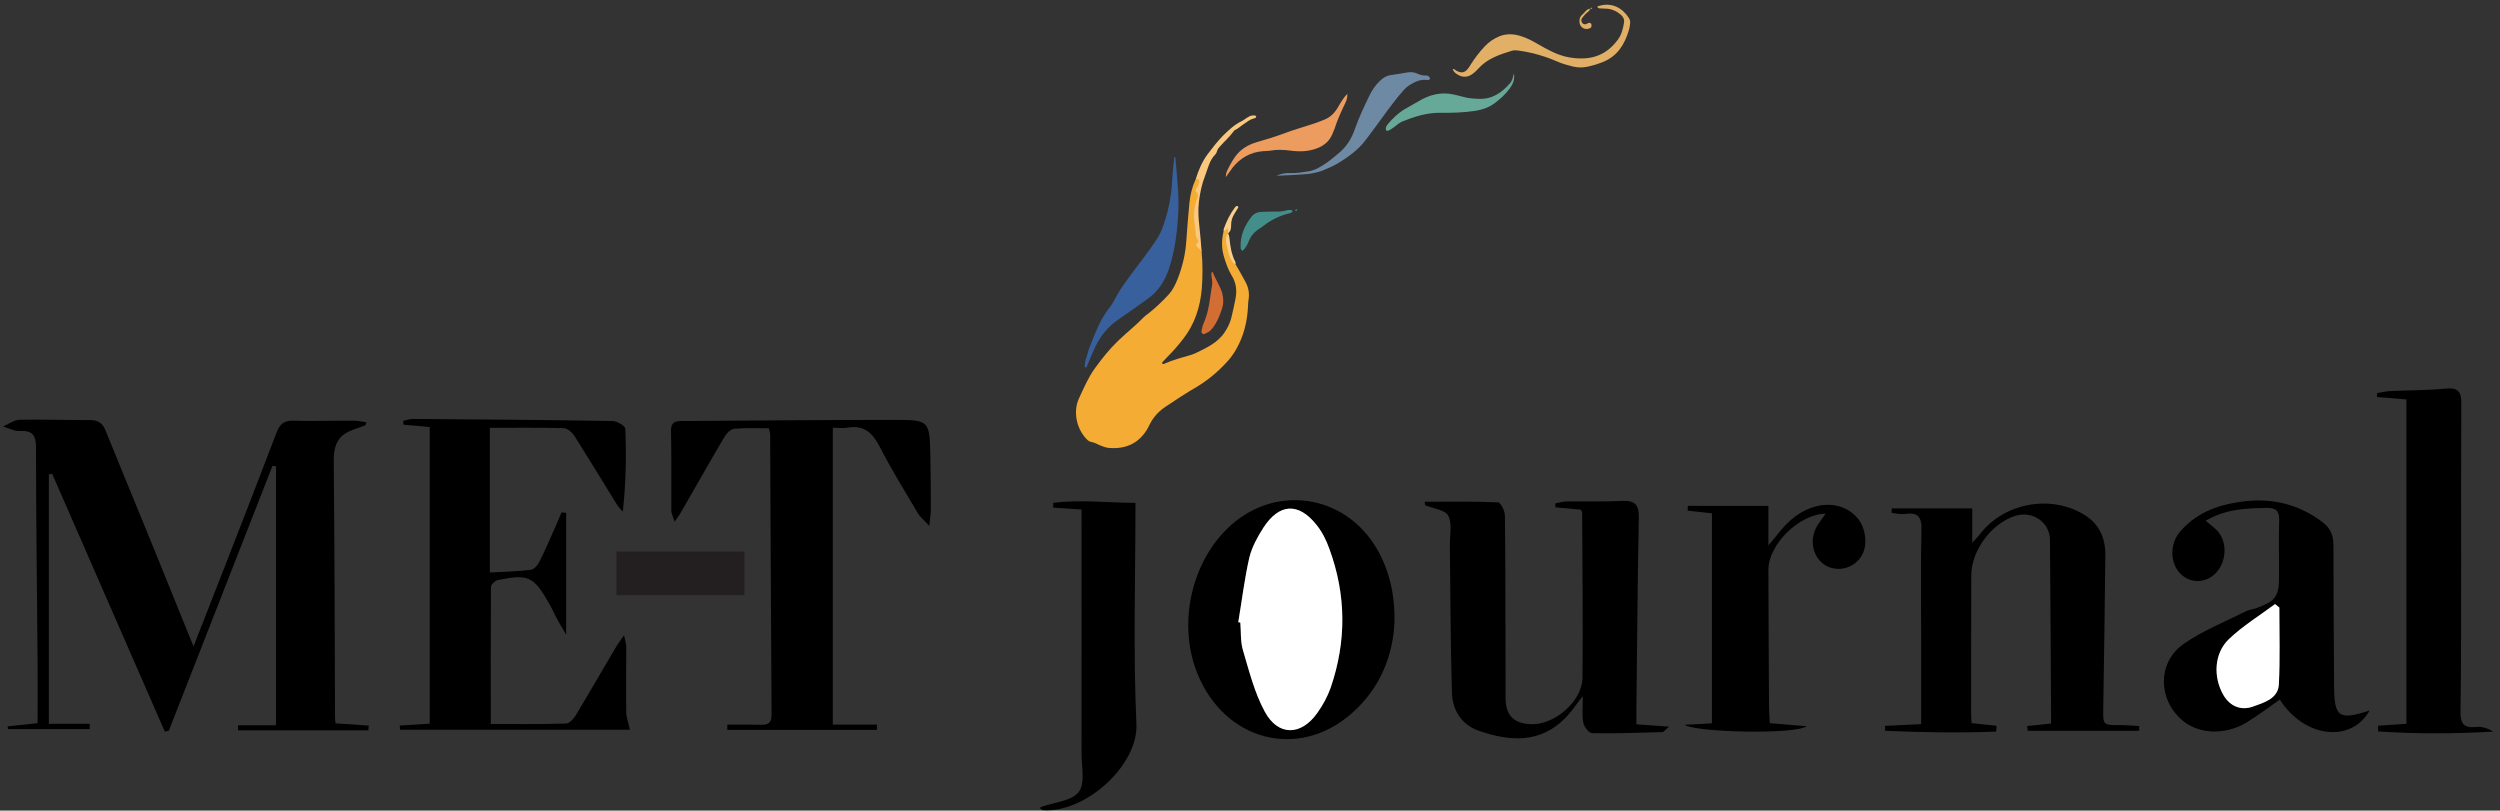 <svg version="1.2" xmlns="http://www.w3.org/2000/svg" viewBox="0 0 1576 511" width="1576" height="511">
	<rect x="0" y="0" width="1576" height="511" fill="#333333" stroke="none"/>
	<title>me-t journal svg-svg</title>
	<style>
		.s0 { fill: #000000 } 
		.s1 { fill: #ffffff } 
		.s2 { fill: #f5ac34 } 
		.s3 { fill: #38609d } 
		.s4 { fill: #6e89a3 } 
		.s5 { fill: #e1af65 } 
		.s6 { fill: #ec9c5f } 
		.s7 { fill: #67a999 } 
		.s8 { fill: #fac87e } 
		.s9 { fill: #d26e34 } 
		.s10 { fill: #438e8a } 
		.s11 { fill: #fbce8c } 
		.s12 { fill: #231f20;stroke: #231f20 } 
	</style>
	<path id="Layer" class="s0" d="m230.4 268.1c-4.7 1.9-10 3-13.9 6-5.3 4.1-6.2 10.3-6.1 17.1 0.5 53.5 0.6 107 0.8 160.6 0 1.1 0.1 2.2 0.3 4.2q10.5 0.7 21 1.4-0.1 1.5-0.3 3h-82.1q-0.1-1.6-0.1-3.2h24v-163.2q-1.1-0.2-2.2-0.4-32.7 83.5-65.4 167.1-1.2 0.3-2.5 0.5-35.5-81.2-71-162.5-1.1 0.1-2.1 0.3v157.3h25.8q-0.1 1.6-0.1 3.3h-51.5q-0.1-0.8-0.2-1.7c6.2-0.6 12.3-1.3 18.9-2 0-12.8 0.1-25.2 0-37.5-0.3-45.4-1-90.9-1-136.3 0-8-2.4-10.8-10.3-10.4-3.4 0.2-7-1.8-10.5-2.9 3.5-1.4 7-4.1 10.5-4.2 14.7-0.3 29.5 0.3 44.2 0.2 5 0 8 1.7 9.9 6.5 9.5 23.5 19.3 47 28.9 70.6 8.6 21.1 17.1 42.2 26.6 65.6 7.1-18.3 13.5-34.4 19.8-50.6 10.9-28 21.8-56 32.5-84.1 2-5.4 4.7-7.8 10.7-7.6 12.7 0.4 25.5-0.1 38.2 0 2.6 0 5.2 0.7 7.8 1q-0.3 1-0.6 1.9z"/>
	<path id="Layer" class="s0" d="m270.9 269.2c-6.1-0.5-11.3-1-16.6-1.5q0-1.2-0.1-2.4c2-0.4 4-1.2 5.9-1.2 42 0.3 84 0.6 125.9 1.3 2.9 0 8.2 3.1 8.2 4.9 0.7 17.1 0.4 34.3-1.6 52.3-1.3-1.6-2.8-3-3.8-4.7-8.8-14.2-17.5-28.6-26.5-42.8-1.4-2.3-4.5-5.1-6.9-5.2-15.5-0.4-31.1-0.2-46.6-0.2v91.2c9.5-0.5 17.8-0.7 25.9-1.7 2-0.3 4.3-2.9 5.3-5 3.9-7.8 7.3-15.7 10.8-23.7 1.1-2.5 2.1-5 3.2-7.5q1.5 0.2 2.9 0.3v76.8c-2.5-4.4-4.1-6.8-5.4-9.3-1.8-3.3-3.3-6.8-5.2-10.1-9.8-17.4-13.2-19-32.6-15-1.6 0.4-4.1 2.7-4.2 4.1-0.2 28.6-0.1 57.2-0.1 86.6 16.9 0 32.2 0.2 47.4-0.3 2.1 0 4.8-2.9 6.1-5.1 8.7-14.4 17-28.9 25.6-43.4 1-1.8 2.4-3.5 4.9-7.1 0.8 3.8 1.4 5.5 1.4 7.1 0 13.9-0.2 27.8 0 41.7 0.1 3.2 1.4 6.4 2.3 10.7h-144.9q-0.1-1.3-0.2-2.6c6.1-0.4 12.2-0.8 18.9-1.2 0 0 0-187 0-187z"/>
	<path id="Layer" class="s0" d="m552.8 460.1h-94.3q0-1.6 0-3.3c6.9 0 13.9-0.1 20.9 0.1 4.4 0.1 7-0.8 7-6.1-0.4-59-0.6-118-0.9-177 0-0.9-0.4-1.7-0.8-3.8-7.2 0-14.6-0.4-21.9 0.3-2.2 0.2-4.8 2.9-6.1 5.1-9.3 15.7-18.2 31.6-27.3 47.3-0.9 1.7-2.1 3.1-4.1 6.2-1.1-3.4-2-5-2.1-6.7-0.1-16.8 0.2-33.6-0.2-50.3-0.2-7 4.1-6.5 8.5-6.5 44-0.3 87.9-0.7 131.9-0.7 22.5 0 22.6 0.3 23.1 22.7 0.2 11.2 0.3 22.5 0.3 33.8 0 2.5-0.5 4.9-1 10.3-3.6-3.9-5.9-5.7-7.2-8-8.3-14-16.8-27.8-24.2-42.2-4.5-8.7-10-13.5-20.2-11.7-3 0.5-6.2 0-9.2 0v187.2h27.8q0 1.6 0 3.3z"/>
	<path id="Layer" class="s0" d="m898.1 316.3c15.4 0 30.9-0.3 46.3 0.4 1.6 0.1 4.3 5.4 4.3 8.3 0.4 33.2 0.3 66.5 0.4 99.8 0 5.2 0 10.4 0 15.6 0.2 10.6 5.1 15.6 15.8 16.1 14.8 0.8 32.5-14.3 32.7-29.1 0.4-34.7-0.1-69.4-0.2-104.1 0-0.5-0.4-1-0.8-2-5.2-0.5-10.7-1-16.1-1.5q0-1.3 0-2.5c2.4-0.4 4.7-1.1 7.1-1.2 11.5-0.1 23.1 0.2 34.7-0.3 8.1-0.4 11 2 10.8 10.6-0.8 39.6-1 79.3-1.5 118.9 0 3.5 0 6.9 0 11.3 6.5 0.4 12.5 0.9 20.6 1.5-2.7 2.2-3.4 3.4-4.2 3.4-14.8 0.4-29.5 1-44.3 0.7-2 0-5.1-4-5.6-6.6-0.9-4.9-0.3-10.1-0.3-16.8-4.6 5.8-7.5 10.4-11.3 14.1-16 16-35.1 14.4-54.2 7.8-10.7-3.7-16.7-12.8-17-24.1-0.9-30.6-0.9-61.3-1.3-91.9q0-0.4 0-0.9c-0.1-6.3 1.6-13.6-1-18.7-1.9-3.7-9.5-4.5-14.6-6.6q-0.1-1.1-0.3-2.2z"/>
	<path id="Layer" class="s0" d="m1243.3 342.2c2.3-2.6 3.7-3.9 4.8-5.4 15.2-19.9 45-25.4 66.3-12 9.1 5.8 12.9 14.6 12.8 25.1q-0.5 48.1-1.3 96.3c-0.2 11-0.3 10.9 10.7 10.9 4 0 8 0.4 12 0.6q-0.1 1.5-0.1 3h-70.2l-0.4-3c4.6-0.5 9.2-0.9 15.1-1.6 0-2.5 0-5.3 0-8.1-0.2-35.8-0.4-71.7-0.7-107.6 0-11.1-11.1-18.7-21.9-15.2-14.9 4.7-27.6 21.7-27.7 37.4-0.1 29.3-0.1 58.5-0.1 87.7 0 1.7 0.2 3.4 0.3 5.6 5.4 0.6 10.6 1.1 15.7 1.6q-0.1 1.9-0.2 3.7c-23.3 0.9-46.7 0.5-70-0.5q-0.1-1.5-0.1-3.1c7.2-0.4 14.4-0.7 22.8-1.1 0-17.4 0-34.7 0-51.9 0-23.4-0.4-46.9 0.2-70.3 0.3-8.6-2.3-11.5-10.6-10.3-2.7 0.4-5.5-0.4-8.2-0.7q0-1.4 0-2.8h50.8v21.7z"/>
	<path id="Layer" fill-rule="evenodd" class="s0" d="m1493.8 447.9q0 0 0 0 0 0 0 0zm-56.6-6.9c-7.1 4.9-13.9 10.2-21.2 14.6-13.3 7.9-29.8 7.2-39.9-1.2-15.8-13-16.3-36.8 0.5-48.5 11.9-8.3 25.8-13.8 38.9-20.4 2.3-1.2 5-1.4 7.4-2.3 11.7-4.4 13.8-7.3 13.8-19.5 0.1-11.9-0.3-23.8 0.1-35.6 0.2-6.2-2.1-8-8-7.9-13.1 0.2-26 0.7-38.3 8.1 3 2.7 6.2 4.7 8.3 7.5 5.9 7.8 4.2 20.5-3.3 26.7-6.5 5.4-15.3 5-21.1-1-6.5-6.6-6.6-18.6-0.2-26.2 9.7-11.5 22.7-16.6 37.1-18.8 19.2-3 36.7 0.6 52.5 12.4 5.2 3.9 7.2 8.4 7.2 14.6 0 28.7 0.2 57.3 0.4 85.9 0 0.9-0.1 1.8 0 2.6 0.1 20.2 2.8 22.2 22.4 15.9-11.7 20.9-41.4 17.1-56.6-6.9zm-0.3-58l-2.7-2.2c-9.8 7.2-20.3 13.7-29.1 22-9.4 9.1-9.9 24-3.5 35.3 4.3 7.4 11.3 9.9 18.5 7.3 6.8-2.4 16.1-4.8 16.5-14.1 0.9-16 0.3-32.2 0.3-48.3z"/>
	<path id="Layer" fill-rule="evenodd" class="s0" d="m879.1 391.3c-0.7 21.1-8.6 42.4-27.2 58.6-33.6 29.3-79.9 17.1-97-25.2-12.3-30.1-4.6-68.2 18.3-91 29.2-29.1 74.8-22.9 95.2 13 7.1 12.4 10.9 27.4 10.7 44.6zm-98.5 0.9q0.6 0.2 1.3 0.3c0.5 5.8 0 11.8 1.6 17.2 4 13.2 7.3 26.9 13.8 38.9 8.4 15.6 22.9 15.4 33.1 0.9 3.5-4.9 6.5-10.4 8.5-16 10-29.3 9.8-58.6-0.9-87.6-1.9-5.4-4.6-10.7-8.2-15.1-11.3-14.2-23.4-13.5-33.4 1.9-3.7 5.8-7.2 12.2-8.8 18.8-3.1 13.4-4.7 27.1-7 40.7z"/>
	<path id="Layer" class="s0" d="m1517 251.8c-7-0.6-12.7-1.1-18.5-1.5q0-1.3 0-2.5c3-0.5 5.9-1.2 9-1.3 11.2-0.5 22.6-0.4 33.8-1.5 7.7-0.8 10.4 1.3 10.3 9.1-0.2 33.9-0.1 67.7-0.1 101.6-0.1 30.9 0.1 61.9-0.4 92.8-0.1 7.6 2 10.6 9.8 9.8 3.6-0.4 7.3 0.7 10.8 2.9-24.3 1.4-48.4 1.5-72.5-0.1q0-1.8-0.1-3.6c5.8-0.4 11.6-0.8 17.9-1.2v-204.6z"/>
	<path id="Layer" class="s0" d="m1064 318.9h50.8v25c4.7-5.7 7.9-10 11.6-13.7 14.5-14.8 35.1-16.2 45.5-2.4 3.1 4.1 4.5 10.8 3.9 15.9-1.4 11-12 17.1-21.7 14.2-9.4-2.9-14.1-14.3-9.7-24.2 1.6-3.6 4.4-6.7 6.5-9.9-16.4 0.2-36.1 19.2-36.1 35.4 0.1 28.9 0.2 57.8 0.4 86.7 0 3.1 0.3 6.2 0.5 10 8 0.6 15.6 1.3 23.3 1.9-7.5 5.4-70.5 3.9-77-0.9 6.6-0.4 12.2-0.7 17.2-0.9v-132.4c-6.2-0.7-10.8-1.2-15.3-1.7 0 0 0.1-3 0.1-3z"/>
	<path id="Layer" class="s0" d="m655.4 509.4c0.8-0.5 1-0.7 1.3-0.8 8-2.9 18.9-3.6 23.3-9.3 4.2-5.3 1.8-16 1.8-24.3 0.1-50.9 0-101.7 0-153.8-5.2-0.4-11.6-0.8-17.9-1.2q0-1.5 0.1-3c17.4-2.2 34.9 0 51.8 0 0 47.3-1.5 93.5 0.6 139.5 1.2 25.9-32.2 56.2-59 54.2-0.4 0-0.9-0.6-2-1.3z"/>
	<path id="Layer" class="s1" d="m1436.9 383c0 16.1 0.5 32.3-0.3 48.4-0.4 9.2-9.7 11.6-16.5 14.1-7.2 2.5-14.2 0-18.5-7.4-6.5-11.3-5.9-26.2 3.5-35.2 8.8-8.4 19.3-14.8 29.1-22.1 0 0 2.6 2.2 2.7 2.2z"/>
	<path id="Layer" class="s1" d="m780.6 392.2c2.3-13.6 3.9-27.3 7-40.8 1.6-6.5 5.1-12.9 8.8-18.7 10-15.4 22.1-16.1 33.4-2 3.6 4.4 6.3 9.8 8.2 15.2 10.7 29 10.9 58.3 0.9 87.5-2 5.7-5 11.2-8.5 16.1-10.2 14.4-24.7 14.7-33.1-0.9-6.5-12-9.9-25.7-13.8-38.9-1.6-5.4-1.1-11.4-1.6-17.2q-0.7-0.1-1.3-0.3z"/>
	<path id="Layer" class="s2" d="m778.9 166.6c2.2 3.8 4.4 7.6 6.4 11.4 1.8 3.4 2.4 7 1.8 10.9-0.2 0.9-0.2 1.9-0.3 2.9-0.3 8.7-1.9 17-5.7 24.9-1.9 4-4.2 7.7-7.2 11-5.8 6.4-12.3 11.9-19.8 16.4-6.5 3.7-12.7 7.9-18.9 12-4.5 2.9-8 6.6-10.4 11.4q-0.5 1.1-1.1 2.2c-5.3 9.5-13.6 13.5-24.3 12.7-2.1-0.1-4.1-0.9-6.1-1.7-1.8-0.8-3.4-1.8-5.4-2.1-1.3-0.2-2.3-1.1-3.2-2.1-6.2-6.6-8.3-17.3-4.5-25.4 3-6.4 5.8-13.1 10-18.9 4.5-6.2 9.2-12.1 14.7-17.4 5.3-5.1 11.1-9.6 16.2-14.9 0.8-0.8 1.7-1.4 2.6-2.1 4.8-3.7 9.1-7.9 13.2-12.3 2.5-2.8 4.1-6.2 5.5-9.7 3.1-7.9 5-16.1 5.5-24.6 0.5-7.8 1.2-15.6 1.9-23.3 0.5-5.2 1.8-10.3 4-15 2.7-1 3.6-0.3 2.8 3-1 4.5-1.2 9.1-2 13.7-1.7 9.9 0.4 19.6 2.9 29.1 0.7 7.8 0.7 15.6 0.1 23.3-1 11.5-4.4 22.2-11.6 31.5-3.2 4.1-6.5 8-10.3 11.7q-1.5 1.5-3 3.2c-0.1 0.1-0.2 0.6 0 0.8 0.1 0.2 0.6 0.4 0.8 0.3 5.6-2.5 11.5-4.1 17.4-5.8 2-0.6 3.9-1.6 5.7-2.5 6.7-3.2 12.9-6.9 16.6-13.6 1.3-2.3 2.4-4.7 3-7.2 1-3.9 1.8-7.9 2.6-11.8 1.1-5.3 0.5-10.4-2.4-15-2.2-3.6-3.6-7.7-4.8-11.7-1.6-5.2-1.6-10.5-0.3-15.8 0.9-1 0.8-3.4 2.6-2.8 1.7 0.6 0.8 2.4 0.3 3.7-0.6 7.1 0.8 13.6 4.7 19.6z"/>
	<path id="Layer" class="s3" d="m741 99.2c0.2 3.2 0.5 6.4 0.8 9.6 0.6 7.4 1.3 14.9 1.1 22.4-0.5 13-1.9 25.9-6 38.3-2.7 8-7.1 14.6-14.1 19.4-6 4.2-11.9 8.5-17.9 12.6-5.3 3.7-9.4 8.2-12.7 13.8-2.7 4.7-4.4 9.7-6.6 14.5-0.2 0.5-0.3 0.9-0.5 1.4-0.1 0.4-0.4 0.6-0.7 0.4-0.3-0.1-0.7-0.4-0.6-0.6 0.2-1.8 0.2-3.7 0.9-5.3 0.8-1.9 1.1-4 1.9-6 1.5-3.9 3-7.9 4.7-11.7 2.1-4.9 4.6-9.6 8-13.9 2-2.5 3.5-5.4 5-8.3 2.5-4.4 5.5-8.4 8.5-12.5 5.6-7.5 11.5-14.9 16.6-22.8 1.6-2.5 2.9-5.1 3.8-7.9 2.3-6.3 3.8-12.7 4.8-19.3 0.7-4.4 1-8.7 1.2-13.1 0.2-3.7 0.7-7.4 1.1-11.1q0.3 0 0.7 0.1z"/>
	<path id="Layer" class="s4" d="m804.7 110.8c2.9-1.4 6-1.8 9-1.7 3.8 0.1 7.5-0.5 11.2-1.1 4.3-0.6 7.8-3 11.3-5.3 2.5-1.7 4.8-3.8 7.2-5.7 5.3-4.2 8.7-9.6 10.8-15.9 2.5-7.1 5.7-13.8 8.9-20.5 1.7-3.5 3.8-6.8 6.7-9.5 2-2 4.2-3.4 7.1-3.8 3.4-0.4 6.7-1.1 10.1-1.6 2.1-0.4 4.1-0.3 6.2 0.6 1.7 0.8 3.6 1.4 5.6 1.3 0.8 0 1.7 0.2 2.2 0.9 0.3 0.3 0.4 0.8 0.5 1.2 0 0.2-0.4 0.5-0.7 0.6-0.4 0.1-0.9 0.2-1.4 0.1-3.8-0.5-7 1-10.1 2.8-1.7 1-3.1 2.2-4.5 3.7-6.9 7.8-12.7 16.4-18.9 24.7-2.3 3.1-4.6 6.3-7.1 9.2-4 4.6-8.9 8.1-14 11.3-3.5 2.3-7.4 3.9-11.3 5.5-3 1.1-6.3 1.8-9.5 2.1-6.4 0.6-12.9 0.8-19.4 1.1z"/>
	<path id="Layer" class="s5" d="m915.8 43.5c1.3-0.1 1.7 0.8 2.3 1.1 3.3 1.7 5.4 1.3 7.6-1.7 0.5-0.6 0.8-1.3 1.3-2q3.9-6.2 8.9-11.6c2.7-2.9 5.9-5 9.5-6.5 4.6-1.8 9.3-1.4 13.8 0.1 3.7 1.2 7.1 3 10.5 5 6 3.5 12.2 6.9 19.1 8.2 13.1 2.3 23.3-0.5 31.1-11.1 2.4-3.2 3.3-7 3.9-10.8 0.3-2-0.5-3.5-1.9-4.8-2.5-2.2-5.4-3.6-8.7-3.9-1.5-0.1-3-0.1-4.4-0.2-0.9 0-1.6-0.2-1.9-1.2 9.4-3.4 16.2 1.4 20 7.3 0.7 1.1 0.9 2.4 0.7 3.7-0.1 1.3-0.4 2.6-0.7 3.8-2.7 8.9-7 16.3-16.2 20.1-3.5 1.4-7 2.5-10.7 3.2-2.8 0.5-5.7 0.4-8.6-0.3-3.5-0.9-6.9-1.8-10.2-3.3-4.9-2.2-10-3.8-15.2-5.1q-4.2-1-8.6-1.6c-1.4-0.2-3-0.3-4.3 0.1-7.8 2.4-15.5 4.9-21.2 11.3-0.9 1.1-2.1 2.1-3.2 3-3.3 2.6-6.8 2.8-10.3 0.4-1-0.7-2.1-1.4-2.6-3.2z"/>
	<path id="Layer" class="s6" d="m849.3 59.1c0.4 3.1-1.2 5.8-2.4 8.3-2.1 4.5-4.1 9.1-5.6 13.8q-0.7 1.8-1.5 3.6c-1.6 3.7-4.3 6.3-8.1 8.1-6 2.7-12.2 2.9-18.6 2-4.2-0.5-8.3-0.7-12.5 0.1-1.5 0.2-2.9 0.2-4.4 0.3-7.9 0.6-14.2 4.2-19.1 10.3-1.4 1.8-2.6 3.7-4.3 6 0-1.8 0.3-3.1 0.9-4.2 2-4.1 4.1-8.1 7.3-11.4 3.1-3.1 7.1-5.2 11.3-6.4 6.1-1.7 12.1-3.6 18-5.8 5.9-2.2 12-3.9 18-5.9 2.2-0.7 4.3-1.6 6.4-2.4 3.9-1.5 6.8-4.4 8.8-8 1.7-2.9 3.4-5.9 5.8-8.3z"/>
	<path id="Layer" class="s7" d="m954.4 46.3c0.6 3.9-0.7 6.8-2.7 9.5-2.7 3.7-6 6.7-9.7 9.4-3.7 2.7-7.7 4-12.1 4.7-7.4 1.1-14.9 1.3-22.3 1.2-8.3 0-16 2.4-23.6 5.5-2.4 1-4.2 3-6.4 4.4-2.2 1.5-3.4 1.9-3.8 1-0.6-1.6 0.4-2.9 1.3-4 2.9-3.4 6.2-6.6 10.1-9 3.1-1.8 6.2-3.5 9.3-5.3 5.8-3.5 12.2-5.4 19-4.6 3.2 0.4 6.4 1.3 9.5 2.1 3 0.8 6.1 1 9.2 1.1 8.3 0.4 14.5-3.8 19.7-9.8 1.4-1.5 1.8-3.7 2.5-6.2z"/>
	<path id="Layer" class="s8" d="m757.5 158.7c-0.7-0.8-1.3-1.9-2.2-2.5-1.4-1-1.6-1.9-0.4-3.1 0.6-0.7 0.7-1.6 0-2.2-1.2-1.4-1.1-3-1.2-4.6-0.2-2.2-0.5-4.4-0.8-6.7-0.6-4.7 0-9.3 1.5-13.8 0.5-1.5 1.6-3.3-0.3-4.9-0.6-0.5-0.3-1.6 0.2-2.3 1.1-1.3 1.5-2.8 1.7-4.4 0.2-1-0.9-1.6-2.2-1.3 1.7-5.6 4-11 7.5-15.7 3-4 6.1-8 9.6-11.6 3.6-3.5 7.2-7 11.8-9.2 1.2-0.5 2.2-1.5 3.3-2.1 1.1-0.7 2.2-1.4 3.5-1.5 1.5-0.2 2.6 0.2 2.4 0.8-0.3 1-1.1 1-1.9 1.2-2.3 0.6-4 2.2-5.9 3.4-1.9 1.2-3.5 2.9-5.6 3.8-0.4 0.2-0.8 0.6-1 1-2.5 3.5-5.7 6.2-8.5 9.4-0.7 0.7-1.3 1.4-1.6 2.4-0.3 0.9-0.6 1.9-1.3 2.6-3.7 3.7-4.6 8.8-6.4 13.4-2.1 5.3-3.2 10.8-3.9 16.4-0.6 5.2-0.3 10.4 0.3 15.6 0.6 5.3 1 10.6 1.4 15.9z"/>
	<path id="Layer" class="s9" d="m763.9 171.5c0.3 0 0.5 0 0.6 0.1 1.7 4.5 4.6 8.5 6 13.2 0.9 3.5 0.9 6.7-0.2 10-1.4 4.2-3 8.2-5.7 11.8-1.1 1.3-2.1 2.5-3.6 3.1-1 0.4-2.1 1.5-3.1 0.5-0.9-0.8-0.4-2.1-0.1-3.2 0.2-1.1 0.5-2.3 1-3.3 3.5-7.7 3.9-16 5.3-24.1 0.3-1.4 0-3-0.2-4.4-0.1-1.2-0.5-2.5 0-3.7z"/>
	<path id="Layer" class="s10" d="m783.2 158.1c-0.8-0.5-1.1-1.2-1.1-2-0.4-7.5 2.5-13.9 7-19.7 1.5-1.8 3.5-2.7 5.9-2.8 2.1-0.2 4.2-0.1 6.3-0.2 3.4 0 6.8 0.2 10.1-0.9 0.9-0.2 1.9-0.1 2.9 0 0.2 0 0.4 0.4 0.5 0.6 0 0.3-0.2 0.7-0.4 0.8-0.4 0.2-0.9 0.4-1.3 0.5-6.3 1.5-11.9 4.2-16.9 8.2-1.3 1.1-3 1.9-4.3 3-1.9 1.6-3.4 3.4-4.4 5.8-1 2.4-2.1 5-4.3 6.8z"/>
	<path id="Layer" class="s11" d="m774.2 147c-0.4-0.9 0.3-2.1-0.4-3.1q-1.3 1.1-2.4 2.2c0-0.7-0.1-1.4 0.1-1.9 1.7-4.8 3.9-9.3 6.9-13.3 0.3-0.4 0.7-0.8 1.1-1 0.2-0.1 0.6-0.1 0.8 0.1 0.2 0.1 0.4 0.6 0.3 0.8-0.8 1.4-1.7 2.7-2.5 4.1-1.3 2.1-2 4.4-2 6.9 0 1.9-0.1 3.9-1.9 5.2z"/>
	<path id="Layer" class="s5" d="m1002.5 5.4c-0.5 1.8-2.1 2.4-3.2 3.6-0.7 0.9-1.5 1.7-2.1 2.6-0.5 0.9-0.4 1.9 0.2 2.8 0.7 1 1.6 1 2.6 0.8 0.4-0.2 0.8-0.6 1.3-0.7 0.9-0.3 1.6-0.1 1.9 0.8 0.3 1.2 0 2.2-0.9 2.5-3.2 1.4-6.4-0.5-6.6-3.9-0.1-1.7 0.2-3.3 1.5-4.4 1.8-1.4 2.7-3.8 5.3-4 0 0 0 0 0-0.1z"/>
	<path id="Layer" class="s11" d="m778.9 166.6c-1.4-0.7-2.3-1.8-3-3.4-1.4-2.9-2-6-2.7-9-0.5-2.3-0.9-5 1-7.2 0.3 0.9 0.7 1.8 0.8 2.8 0.5 5.3 1.3 10.5 3.8 15.4 0.2 0.4 0.1 0.9 0.1 1.4z"/>
	<path id="Layer" class="s10" d="m817.7 132.3c-0.2 0.2-0.3 0.6-0.5 0.7-0.2 0.1-0.6-0.1-0.8-0.2 0.1-0.2 0.3-0.5 0.5-0.7 0.3-0.3 0.6-0.2 0.8 0.2z"/>
	<path id="Layer" class="s5" d="m1002.5 5.5c0.2-0.2 0.4-0.5 0.6-0.6 0.2-0.1 0.5 0 0.7 0.1-0.1 0.2-0.2 0.4-0.4 0.5-0.3 0-0.6 0-0.9 0z"/>
	<path id="Layer" class="s6" d="m849.3 59.2v-0.1q0.6-0.2 0.2-0.3c0 0-0.1 0.3-0.2 0.4z"/>
	<path id="Layer" class="s12" d="m389.1 348.2h79.7v26.5h-79.7z"/>
</svg>